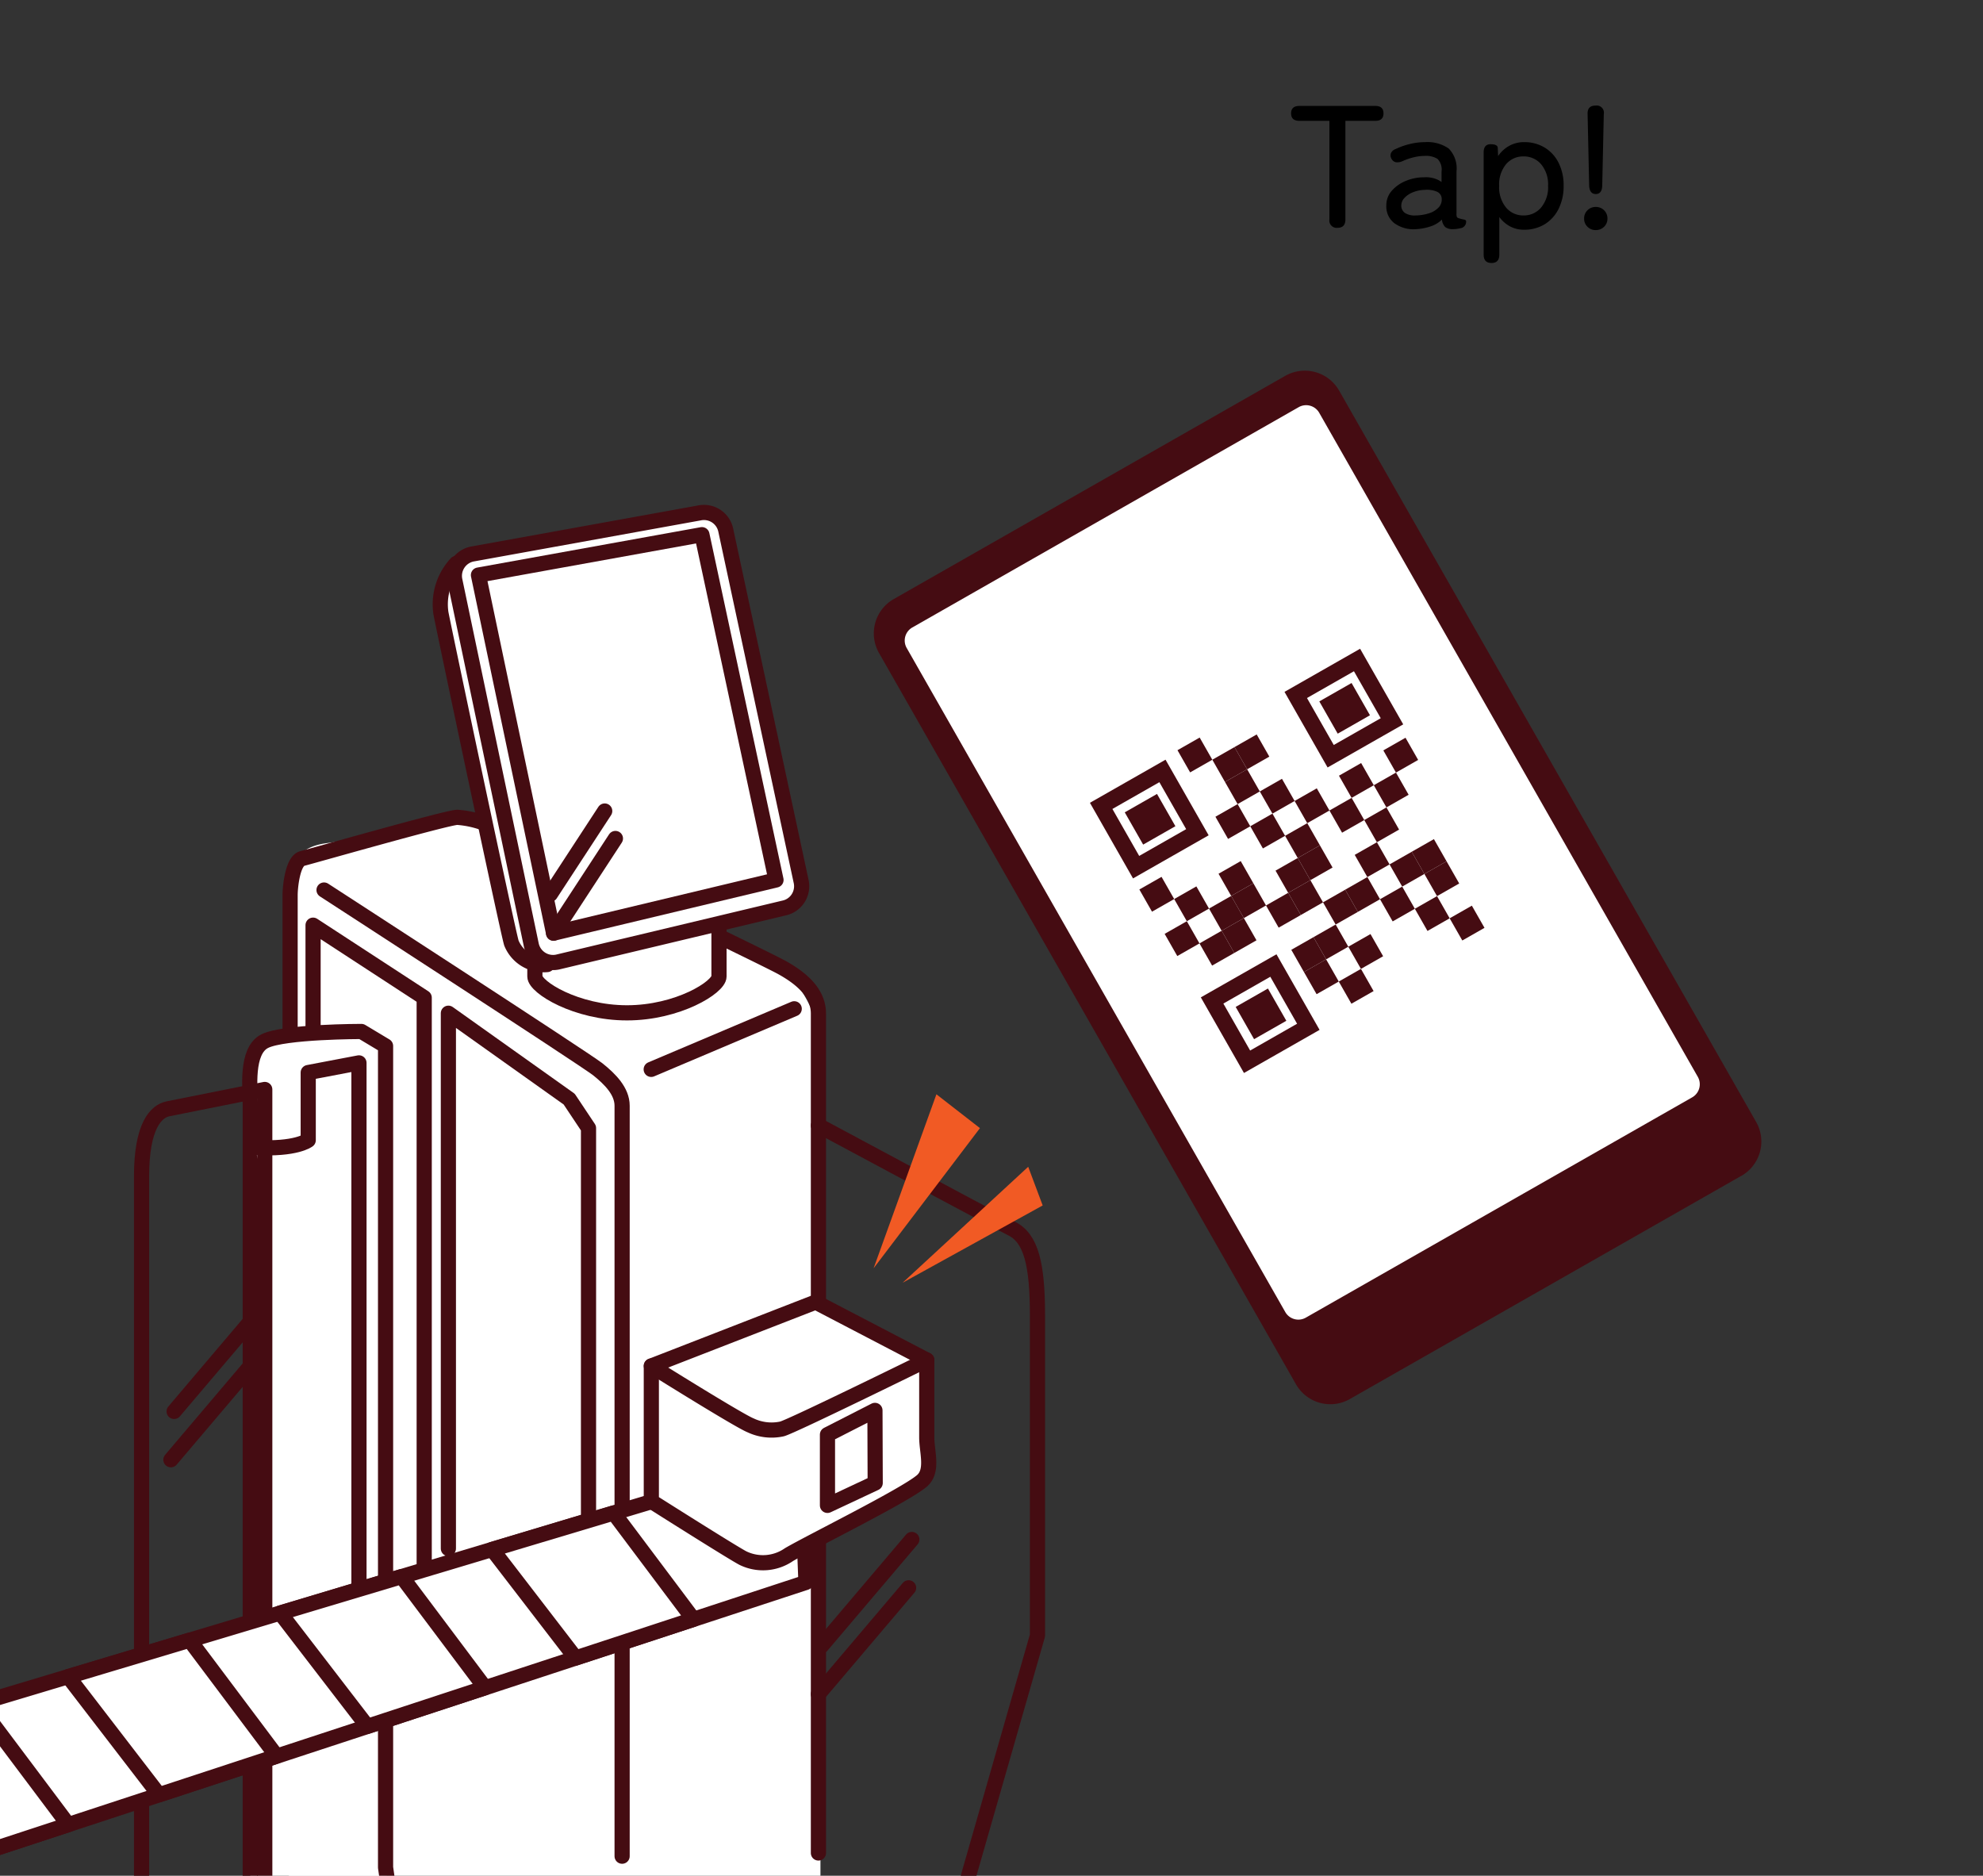 <svg xmlns="http://www.w3.org/2000/svg" xmlns:xlink="http://www.w3.org/1999/xlink" width="159.452" height="150.819" viewBox="0 0 159.452 150.819">
  <rect x="0" y="0" width="159.452" height="150.819" fill="#333333" stroke="none"/>
  <defs>
    <clipPath id="clip-path">
      <path id="パス_2979" data-name="パス 2979" d="M0,0H68.024V83.027H0Z" transform="translate(0 0)" fill="none"/>
    </clipPath>
    <clipPath id="clip-path-2">
      <path id="パス_2971" data-name="パス 2971" d="M0,0H130.369V150.819H0Z" fill="none"/>
    </clipPath>
  </defs>
  <g id="ico_sec_04_sp" transform="translate(-215.549 -2100.472)">
    <path id="パス_2970" data-name="パス 2970" d="M4.186,0a.588.588,0,0,1-.658-.672V-8.6H1.12q-.672,0-.672-.6t.672-.6h6.1q.658,0,.658.6t-.658.6H4.816V-.672Q4.816,0,4.186,0Zm6.272.112A2.616,2.616,0,0,1,8.771-.357a1.682,1.682,0,0,1-.665-1.435,1.749,1.749,0,0,1,.441-1.19,3,3,0,0,1,1.134-.791,3.716,3.716,0,0,1,1.435-.287,2.325,2.325,0,0,1,.8.077,1.973,1.973,0,0,1,.63.3v-.84a1.218,1.218,0,0,0-.329-1.022A1.741,1.741,0,0,0,11.2-5.782a3.837,3.837,0,0,0-.917.119,4.9,4.9,0,0,0-.9.315.986.986,0,0,1-.5.077.512.512,0,0,1-.35-.259.523.523,0,0,1-.063-.455.618.618,0,0,1,.371-.343,5.762,5.762,0,0,1,1.141-.406A5.093,5.093,0,0,1,11.2-6.888a3.008,3.008,0,0,1,1.918.511,2.283,2.283,0,0,1,.63,1.855v3.374a.723.723,0,0,0,.035.287.288.288,0,0,0,.175.1,2.592,2.592,0,0,0,.364.091q.2.035.2.147a.526.526,0,0,1-.476.56,2.547,2.547,0,0,1-.56.07.986.986,0,0,1-.644-.168.981.981,0,0,1-.266-.6,2.3,2.3,0,0,1-.952.56A4.545,4.545,0,0,1,10.458.112Zm.014-1.106a3.65,3.65,0,0,0,1.071-.175,1.791,1.791,0,0,0,.763-.462.925.925,0,0,0,.252-.721.629.629,0,0,0-.4-.56,2.052,2.052,0,0,0-.945-.14,2.723,2.723,0,0,0-.952.189,1.887,1.887,0,0,0-.693.455.9.9,0,0,0-.259.63.7.7,0,0,0,.322.6A1.44,1.44,0,0,0,10.472-.994Zm6.09,3.822q-.63,0-.63-.672V-6.062q0-.658.56-.658t.574.294l.028.658a2.606,2.606,0,0,1,.9-.826,2.419,2.419,0,0,1,1.19-.294,3.129,3.129,0,0,1,1.638.427,3,3,0,0,1,1.127,1.218,3.986,3.986,0,0,1,.413,1.869A4.029,4.029,0,0,1,21.945-1.5,2.989,2.989,0,0,1,20.818-.273,3.129,3.129,0,0,1,19.18.154a2.342,2.342,0,0,1-1.134-.273,2.57,2.57,0,0,1-.854-.749V2.156Q17.192,2.828,16.562,2.828ZM19.138-.994a1.8,1.8,0,0,0,1.414-.637,2.548,2.548,0,0,0,.56-1.743,2.521,2.521,0,0,0-.56-1.736,1.811,1.811,0,0,0-1.414-.63,1.79,1.79,0,0,0-1.407.63,2.542,2.542,0,0,0-.553,1.736,2.569,2.569,0,0,0,.553,1.743A1.781,1.781,0,0,0,19.138-.994Zm5.81-1.722q-.49,0-.532-.658L24.29-9.142q-.028-.686.644-.686a.58.58,0,0,1,.658.686l-.126,5.768Q25.438-2.716,24.948-2.716Zm0,2.9a.917.917,0,0,1-.665-.266.882.882,0,0,1-.273-.658.9.9,0,0,1,.273-.672.917.917,0,0,1,.665-.266.917.917,0,0,1,.665.266.9.9,0,0,1,.273.672.882.882,0,0,1-.273.658A.917.917,0,0,1,24.948.182Z" transform="translate(318.917 2118.789)"/>
    <g id="グループ_42" data-name="グループ 42" transform="matrix(0.574, -0.819, 0.819, 0.574, 267.971, 2175.854)">
      <g id="マスクグループ_50" data-name="マスクグループ 50" clip-path="url(#clip-path)">
        <path id="パス_116" data-name="パス 116" d="M34.581,82.722,1.822,67.247a3.176,3.176,0,0,1-1.516-4.23l28.907-61.2A3.178,3.178,0,0,1,33.444.305L66.2,15.78a3.178,3.178,0,0,1,1.516,4.231l-28.906,61.2a3.178,3.178,0,0,1-4.231,1.516" fill="#450c12"/>
        <path id="パス_117" data-name="パス 117" d="M37.478,75.864,5.146,60.591a1.21,1.21,0,0,1-.578-1.611L30.816,3.416a1.209,1.209,0,0,1,1.612-.578L64.76,18.11a1.211,1.211,0,0,1,.577,1.612L39.09,75.286a1.21,1.21,0,0,1-1.612.578" fill="#fff"/>
        <path id="パス_3022" data-name="パス 3022" d="M0,0H2.986V2.985H0Z" transform="translate(28.784 28.054) rotate(-64.722)" fill="#450c12"/>
        <path id="パス_118" data-name="パス 118" d="M33.642,26.242l-1.856,3.931-3.93-1.857,1.856-3.93Zm1.765-.632L29.08,22.621l-2.989,6.327,6.327,2.989Z" fill="#450c12"/>
        <path id="パス_3021" data-name="パス 3021" d="M0,0H2.986V2.985H0Z" transform="translate(21.092 44.336) rotate(-64.722)" fill="#450c12"/>
        <path id="パス_119" data-name="パス 119" d="M25.95,42.524l-1.856,3.931L20.163,44.6l1.857-3.93Zm1.765-.632L21.388,38.9,18.4,45.23l6.327,2.989Z" fill="#450c12"/>
        <path id="パス_3020" data-name="パス 3020" d="M0,0H2.986V2.985H0Z" transform="translate(45.066 35.745) rotate(-64.722)" fill="#450c12"/>
        <path id="パス_120" data-name="パス 120" d="M49.924,33.934l-1.856,3.931-3.93-1.858,1.856-3.93Zm1.765-.633-6.327-2.988-2.989,6.326,6.327,2.99Z" fill="#450c12"/>
        <path id="パス_3019" data-name="パス 3019" d="M0,0H2.053V2.053H0Z" transform="translate(24.776 31.732) rotate(-64.708)" fill="#450c12"/>
        <path id="パス_3018" data-name="パス 3018" d="M0,0H2.053V2.053H0Z" transform="translate(25.755 34.465) rotate(-64.708)" fill="#450c12"/>
        <path id="パス_3017" data-name="パス 3017" d="M0,0H2.053V2.053H0Z" transform="translate(23.022 35.444) rotate(-64.708)" fill="#450c12"/>
        <path id="パス_3016" data-name="パス 3016" d="M0,0H2.053V2.053H0Z" transform="translate(26.734 37.198) rotate(-64.708)" fill="#450c12"/>
        <path id="パス_3015" data-name="パス 3015" d="M0,0H2.053V2.053H0Z" transform="translate(28.59 38.074) rotate(-64.708)" fill="#450c12"/>
        <path id="パス_3014" data-name="パス 3014" d="M0,0H2.053V2.053H0Z" transform="translate(25.857 39.054) rotate(-64.708)" fill="#450c12"/>
        <path id="パス_3013" data-name="パス 3013" d="M0,0H2.053V2.053H0Z" transform="translate(29.467 36.218) rotate(-64.708)" fill="#450c12"/>
        <path id="パス_3012" data-name="パス 3012" d="M0,0H2.053V2.053H0Z" transform="translate(32.405 44.417) rotate(-64.708)" fill="#450c12"/>
        <path id="パス_3011" data-name="パス 3011" d="M0,0H2.053V2.053H0Z" transform="translate(34.261 45.293) rotate(-64.708)" fill="#450c12"/>
        <path id="パス_3010" data-name="パス 3010" d="M0,0H2.053V2.053H0Z" transform="translate(29.672 45.396) rotate(-64.708)" fill="#450c12"/>
        <path id="パス_3009" data-name="パス 3009" d="M0,0H2.053V2.053H0Z" transform="translate(27.816 44.519) rotate(-64.708)" fill="#450c12"/>
        <path id="パス_3008" data-name="パス 3008" d="M0,0H2.053V2.053H0Z" transform="translate(26.939 46.375) rotate(-64.708)" fill="#450c12"/>
        <path id="パス_3007" data-name="パス 3007" d="M0,0H2.053V2.053H0Z" transform="translate(30.651 48.129) rotate(-64.708)" fill="#450c12"/>
        <path id="パス_3006" data-name="パス 3006" d="M0,0H2.053V2.053H0Z" transform="translate(27.918 49.108) rotate(-64.708)" fill="#450c12"/>
        <path id="パス_3005" data-name="パス 3005" d="M0,0H2.053V2.053H0Z" transform="translate(36.993 44.314) rotate(-64.708)" fill="#450c12"/>
        <path id="パス_3004" data-name="パス 3004" d="M0,0H2.053V2.053H0Z" transform="translate(39.726 43.335) rotate(-64.708)" fill="#450c12"/>
        <path id="パス_3003" data-name="パス 3003" d="M0,0H2.053V2.053H0Z" transform="translate(42.459 42.356) rotate(-64.708)" fill="#450c12"/>
        <path id="パス_3002" data-name="パス 3002" d="M0,0H2.053V2.053H0Z" transform="translate(45.192 41.376) rotate(-64.708)" fill="#450c12"/>
        <path id="パス_3001" data-name="パス 3001" d="M0,0H2.053V2.053H0Z" transform="translate(37.973 47.047) rotate(-64.708)" fill="#450c12"/>
        <path id="パス_3000" data-name="パス 3000" d="M0,0H2.053V2.053H0Z" transform="translate(39.829 47.924) rotate(-64.708)" fill="#450c12"/>
        <path id="パス_2999" data-name="パス 2999" d="M0,0H2.053V2.053H0Z" transform="translate(37.198 53.492) rotate(-64.708)" fill="#450c12"/>
        <path id="パス_2998" data-name="パス 2998" d="M0,0H2.053V2.053H0Z" transform="translate(36.219 50.759) rotate(-64.708)" fill="#450c12"/>
        <path id="パス_2997" data-name="パス 2997" d="M0,0H2.053V2.053H0Z" transform="translate(38.952 49.78) rotate(-64.708)" fill="#450c12"/>
        <path id="パス_2996" data-name="パス 2996" d="M0,0H2.053V2.053H0Z" transform="translate(35.24 48.026) rotate(-64.708)" fill="#450c12"/>
        <path id="パス_2995" data-name="パス 2995" d="M0,0H2.053V2.053H0Z" transform="translate(29.569 40.807) rotate(-64.708)" fill="#450c12"/>
        <path id="パス_2994" data-name="パス 2994" d="M0,0H2.053V2.053H0Z" transform="translate(34.158 40.705) rotate(-64.708)" fill="#450c12"/>
        <path id="パス_2993" data-name="パス 2993" d="M0,0H2.053V2.053H0Z" transform="translate(37.768 37.869) rotate(-64.708)" fill="#450c12"/>
        <path id="パス_2992" data-name="パス 2992" d="M0,0H2.053V2.053H0Z" transform="translate(38.747 40.602) rotate(-64.708)" fill="#450c12"/>
        <path id="パス_2991" data-name="パス 2991" d="M0,0H2.053V2.053H0Z" transform="translate(41.479 39.623) rotate(-64.708)" fill="#450c12"/>
        <path id="パス_2990" data-name="パス 2990" d="M0,0H2.053V2.053H0Z" transform="translate(31.425 41.684) rotate(-64.708)" fill="#450c12"/>
        <path id="パス_2989" data-name="パス 2989" d="M0,0H2.053V2.053H0Z" transform="translate(32.302 39.828) rotate(-64.708)" fill="#450c12"/>
        <path id="パス_2988" data-name="パス 2988" d="M0,0H2.053V2.053H0Z" transform="translate(35.035 38.849) rotate(-64.708)" fill="#450c12"/>
        <path id="パス_2987" data-name="パス 2987" d="M0,0H2.053V2.053H0Z" transform="translate(34.056 36.116) rotate(-64.708)" fill="#450c12"/>
        <path id="パス_2986" data-name="パス 2986" d="M0,0H2.053V2.053H0Z" transform="translate(36.788 35.137) rotate(-64.708)" fill="#450c12"/>
        <path id="パス_2985" data-name="パス 2985" d="M0,0H2.053V2.053H0Z" transform="translate(35.809 32.404) rotate(-64.708)" fill="#450c12"/>
        <path id="パス_2984" data-name="パス 2984" d="M0,0H2.053V2.053H0Z" transform="translate(38.542 31.425) rotate(-64.708)" fill="#450c12"/>
        <path id="パス_2983" data-name="パス 2983" d="M0,0H2.053V2.053H0Z" transform="translate(36.686 30.548) rotate(-64.708)" fill="#450c12"/>
        <path id="パス_2982" data-name="パス 2982" d="M0,0H2.053V2.053H0Z" transform="translate(35.706 27.815) rotate(-64.708)" fill="#450c12"/>
        <path id="パス_2981" data-name="パス 2981" d="M0,0H2.053V2.053H0Z" transform="translate(33.076 33.383) rotate(-64.708)" fill="#450c12"/>
        <path id="パス_2980" data-name="パス 2980" d="M0,0H2.053V2.053H0Z" transform="translate(24.001 38.177) rotate(-64.708)" fill="#450c12"/>
      </g>
    </g>
    <g id="グループ_261" data-name="グループ 261" transform="translate(202.184 2100.472)">
      <g id="マスクグループ_49" data-name="マスクグループ 49" transform="translate(13.365)" clip-path="url(#clip-path-2)">
        <path id="パス_1758" data-name="パス 1758" d="M78.4,87.832V81.049a10.153,10.153,0,0,0-3.087-5.914c-1.532-1.252-22.558-11.182-24.164-11.693s-4.61.122-4.61.122-4.663,1.165-7.771,1.554-3.109,2.331-3.109,6.217v78.1H78.009l.389-.008Z" transform="translate(-12.426 2.665)" fill="#fff"/>
        <path id="パス_1759" data-name="パス 1759" d="M78.231,146.333V78.844c0-1.557-1.169-2.726-2.923-3.7S51.143,63.451,51.143,63.451a7.929,7.929,0,0,0-1.949-.39c-.78,0-11.692,3.117-12.471,3.313s-.974,2.338-.974,2.923v76.258" transform="translate(-12.422 2.657)" fill="none" stroke="#450c12" stroke-linecap="round" stroke-linejoin="round" stroke-width="1.22"/>
        <path id="パス_1760" data-name="パス 1760" d="M38.367,68.67s21.046,13.641,22.02,14.42,1.949,1.754,1.949,2.923v60.343" transform="translate(-12.312 2.893)" fill="none" stroke="#450c12" stroke-linecap="round" stroke-linejoin="round" stroke-width="1.22"/>
        <path id="パス_2978" data-name="パス 2978" d="M11.5,0,0,4.872" transform="translate(52.363 81.112)" fill="none" stroke="#450c12" stroke-linecap="round" stroke-width="1.22"/>
        <path id="パス_1761" data-name="パス 1761" d="M54.635,74.282v1.3c0,.861,3.315,2.923,7.405,2.923s7.4-2.062,7.4-2.923V69.605Z" transform="translate(-11.626 2.933)" fill="#fff"/>
        <path id="パス_1762" data-name="パス 1762" d="M54.635,74.282v1.3c0,.861,3.315,2.923,7.405,2.923s7.4-2.062,7.4-2.923V69.605Z" transform="translate(-11.626 2.933)" fill="none" stroke="#450c12" stroke-linecap="round" stroke-linejoin="round" stroke-width="1.22"/>
        <path id="パス_1763" data-name="パス 1763" d="M48.629,43.469a4.836,4.836,0,0,0-1.239,4.01C47.726,49.212,52.8,73.24,53.058,74a2.8,2.8,0,0,0,2.876,1.723" transform="translate(-11.934 1.832)" fill="#fff"/>
        <path id="パス_1764" data-name="パス 1764" d="M48.629,43.469a4.836,4.836,0,0,0-1.239,4.01C47.726,49.212,52.8,73.24,53.058,74a2.8,2.8,0,0,0,2.876,1.723" transform="translate(-11.934 1.832)" fill="none" stroke="#450c12" stroke-linecap="round" stroke-linejoin="round" stroke-width="1.22"/>
        <path id="パス_1765" data-name="パス 1765" d="M56.726,75.688l18.2-4.343a1.791,1.791,0,0,0,1.385-2.12L70.245,40.962a1.79,1.79,0,0,0-2.12-1.385l-18.28,3.307A1.793,1.793,0,0,0,48.461,45l6.145,29.3a1.79,1.79,0,0,0,2.12,1.385" transform="translate(-11.888 1.666)" fill="#fff"/>
        <path id="パス_1766" data-name="パス 1766" d="M56.726,75.688l18.2-4.343a1.791,1.791,0,0,0,1.385-2.12L70.245,40.962a1.79,1.79,0,0,0-2.12-1.385l-18.28,3.307A1.793,1.793,0,0,0,48.461,45l6.145,29.3A1.79,1.79,0,0,0,56.726,75.688Z" transform="translate(-11.888 1.666)" fill="none" stroke="#450c12" stroke-linecap="round" stroke-linejoin="round" stroke-width="1.22"/>
        <path id="パス_1767" data-name="パス 1767" d="M56.322,73.294l17.886-4.277L68.252,41.253,50.282,44.5Z" transform="translate(-11.81 1.738)" fill="#fff"/>
        <path id="パス_1768" data-name="パス 1768" d="M56.322,73.294l17.886-4.277L68.252,41.253,50.282,44.5Z" transform="translate(-11.81 1.738)" fill="none" stroke="#450c12" stroke-linecap="round" stroke-linejoin="round" stroke-width="1.22"/>
        <path id="パス_2977" data-name="パス 2977" d="M4.371,0,0,6.691" transform="translate(44.254 65.21)" fill="none" stroke="#450c12" stroke-linecap="round" stroke-width="1.22"/>
        <path id="パス_2976" data-name="パス 2976" d="M4.974,0,0,7.614" transform="translate(44.512 67.419)" fill="none" stroke="#450c12" stroke-linecap="round" stroke-width="1.22"/>
        <path id="パス_1769" data-name="パス 1769" d="M76.513,86.838S90.5,94.35,92.055,95.127s2.072,2.849,2.072,6.994v25.725l-5.794,20.2" transform="translate(-10.704 3.659)" fill="none" stroke="#450c12" stroke-linecap="round" stroke-linejoin="round" stroke-width="1.22"/>
        <path id="パス_2975" data-name="パス 2975" d="M7.253,0,0,8.549" transform="translate(66.067 123.783)" fill="none" stroke="#450c12" stroke-linecap="round" stroke-width="1.22"/>
        <path id="パス_2974" data-name="パス 2974" d="M7.253,0,0,8.549" transform="translate(65.808 127.669)" fill="none" stroke="#450c12" stroke-linecap="round" stroke-width="1.22"/>
        <path id="パス_1770" data-name="パス 1770" d="M37.521,125V71.381l8.936,5.828v46.549" transform="translate(-12.347 3.008)" fill="none" stroke="#450c12" stroke-linecap="round" stroke-linejoin="round" stroke-width="1.22"/>
        <path id="パス_1771" data-name="パス 1771" d="M47.961,121.218V78.175l9.714,6.907,1.554,2.331V118.5" transform="translate(-11.907 3.294)" fill="none" stroke="#450c12" stroke-linecap="round" stroke-linejoin="round" stroke-width="1.22"/>
        <path id="パス_1772" data-name="パス 1772" d="M43.556,146.8V80.749l-1.943-1.166s-6.217,0-7.771.777-1.166,3.885-1.166,5.051v64.111H43.944Z" transform="translate(-12.553 3.353)" fill="#fff"/>
        <path id="パス_1773" data-name="パス 1773" d="M43.556,146.8V80.749l-1.943-1.166s-6.217,0-7.771.777-1.166,3.885-1.166,5.051v64.111H43.944Z" transform="translate(-12.553 3.353)" fill="none" stroke="#450c12" stroke-linecap="round" stroke-linejoin="round" stroke-width="1.22"/>
        <path id="パス_1774" data-name="パス 1774" d="M41.4,124.164V82.007l-4.08.776v5.44s-.971.777-4.274.583" transform="translate(-12.536 3.455)" fill="#fff"/>
        <path id="パス_1775" data-name="パス 1775" d="M41.4,124.164V82.007l-4.08.776v5.44s-.971.777-4.274.583" transform="translate(-12.536 3.455)" fill="none" stroke="#450c12" stroke-linecap="round" stroke-linejoin="round" stroke-width="1.22"/>
        <path id="パス_1776" data-name="パス 1776" d="M34.194,84.057l-7.771,1.554c-.971.195-2.136,1.36-2.136,5.44v58.866h9.908Z" transform="translate(-12.905 3.542)" fill="none" stroke="#450c12" stroke-linecap="round" stroke-linejoin="round" stroke-width="1.22"/>
        <path id="パス_2973" data-name="パス 2973" d="M7.253,0,0,8.549" transform="translate(14.001 104.938)" fill="none" stroke="#450c12" stroke-linecap="round" stroke-width="1.22"/>
        <path id="パス_2972" data-name="パス 2972" d="M7.253,0,0,8.549" transform="translate(13.742 108.824)" fill="none" stroke="#450c12" stroke-linecap="round" stroke-width="1.22"/>
        <path id="パス_1777" data-name="パス 1777" d="M78.709,122.5.61,148.141V135.707l77.71-23.314Z" transform="translate(-13.902 4.736)" fill="#fff"/>
        <path id="パス_1778" data-name="パス 1778" d="M78.709,122.5.61,148.141V135.707l77.71-23.314Z" transform="translate(-13.902 4.736)" fill="none" stroke="#450c12" stroke-linecap="round" stroke-linejoin="round" stroke-width="1.22"/>
        <path id="パス_1779" data-name="パス 1779" d="M12.031,131.456l-9.767,2.93,7.606,9.887,9.452-3.1Z" transform="translate(-13.833 5.539)" fill="#fff"/>
        <path id="パス_1780" data-name="パス 1780" d="M12.031,131.456l-9.767,2.93,7.606,9.887,9.452-3.1Z" transform="translate(-13.833 5.539)" fill="none" stroke="#450c12" stroke-linecap="round" stroke-linejoin="round" stroke-width="1.22"/>
        <path id="パス_1781" data-name="パス 1781" d="M61.109,116.733l-9.77,2.93,6.716,8.73,9.472-3.11Z" transform="translate(-11.765 4.919)" fill="#fff"/>
        <path id="パス_1782" data-name="パス 1782" d="M61.109,116.733l-9.77,2.93,6.716,8.73,9.472-3.11Z" transform="translate(-11.765 4.919)" fill="none" stroke="#450c12" stroke-linecap="round" stroke-linejoin="round" stroke-width="1.22"/>
        <path id="パス_1783" data-name="パス 1783" d="M28.391,126.548l-9.768,2.93,7.308,9.5,9.458-3.106Z" transform="translate(-13.143 5.332)" fill="#fff"/>
        <path id="パス_1784" data-name="パス 1784" d="M28.391,126.548l-9.768,2.93,7.308,9.5,9.458-3.106Z" transform="translate(-13.143 5.332)" fill="none" stroke="#450c12" stroke-linecap="round" stroke-linejoin="round" stroke-width="1.22"/>
        <path id="パス_1785" data-name="パス 1785" d="M44.75,121.64l-9.769,2.93,7.013,9.116,9.465-3.108Z" transform="translate(-12.454 5.125)" fill="#fff"/>
        <path id="パス_1786" data-name="パス 1786" d="M44.75,121.64l-9.769,2.93,7.013,9.116,9.465-3.108Z" transform="translate(-12.454 5.125)" fill="none" stroke="#450c12" stroke-linecap="round" stroke-linejoin="round" stroke-width="1.22"/>
        <path id="パス_1787" data-name="パス 1787" d="M76.831,100.462,63.62,105.6v10.881s6.606,4.186,7.382,4.575a3.674,3.674,0,0,0,3.691-.292c1.708-1,9.326-4.759,10.686-5.926.933-.8.388-2.33.388-3.5v-6.217Z" transform="translate(-11.247 4.233)" fill="#fff"/>
        <path id="パス_1788" data-name="パス 1788" d="M76.831,100.462,63.62,105.6v10.881s6.606,4.186,7.382,4.575a3.674,3.674,0,0,0,3.691-.292c1.708-1,9.326-4.759,10.686-5.926.933-.8.388-2.33.388-3.5v-6.217Z" transform="translate(-11.247 4.233)" fill="none" stroke="#450c12" stroke-linecap="round" stroke-linejoin="round" stroke-width="1.22"/>
        <path id="パス_1789" data-name="パス 1789" d="M85.767,104.937S74.9,110.28,74.121,110.474a3.954,3.954,0,0,1-2.525-.292c-.971-.388-7.975-4.77-7.975-4.77" transform="translate(-11.247 4.422)" fill="none" stroke="#450c12" stroke-linecap="round" stroke-linejoin="round" stroke-width="1.22"/>
        <path id="パス_1790" data-name="パス 1790" d="M81.029,108.819l-3.818,1.949v5.689l3.838-1.8Z" transform="translate(-10.675 4.585)" fill="none" stroke="#450c12" stroke-linecap="round" stroke-linejoin="round" stroke-width="1.22"/>
        <path id="パス_1791" data-name="パス 1791" d="M80.771,98.418l5.051-13.988,3.5,2.72Z" transform="translate(-10.525 3.558)" fill="#f15a24"/>
        <path id="パス_1792" data-name="パス 1792" d="M83.008,99.348l10.1-9.325,1.165,3.109Z" transform="translate(-10.431 3.793)" fill="#f15a24"/>
      </g>
    </g>
  </g>
</svg>
